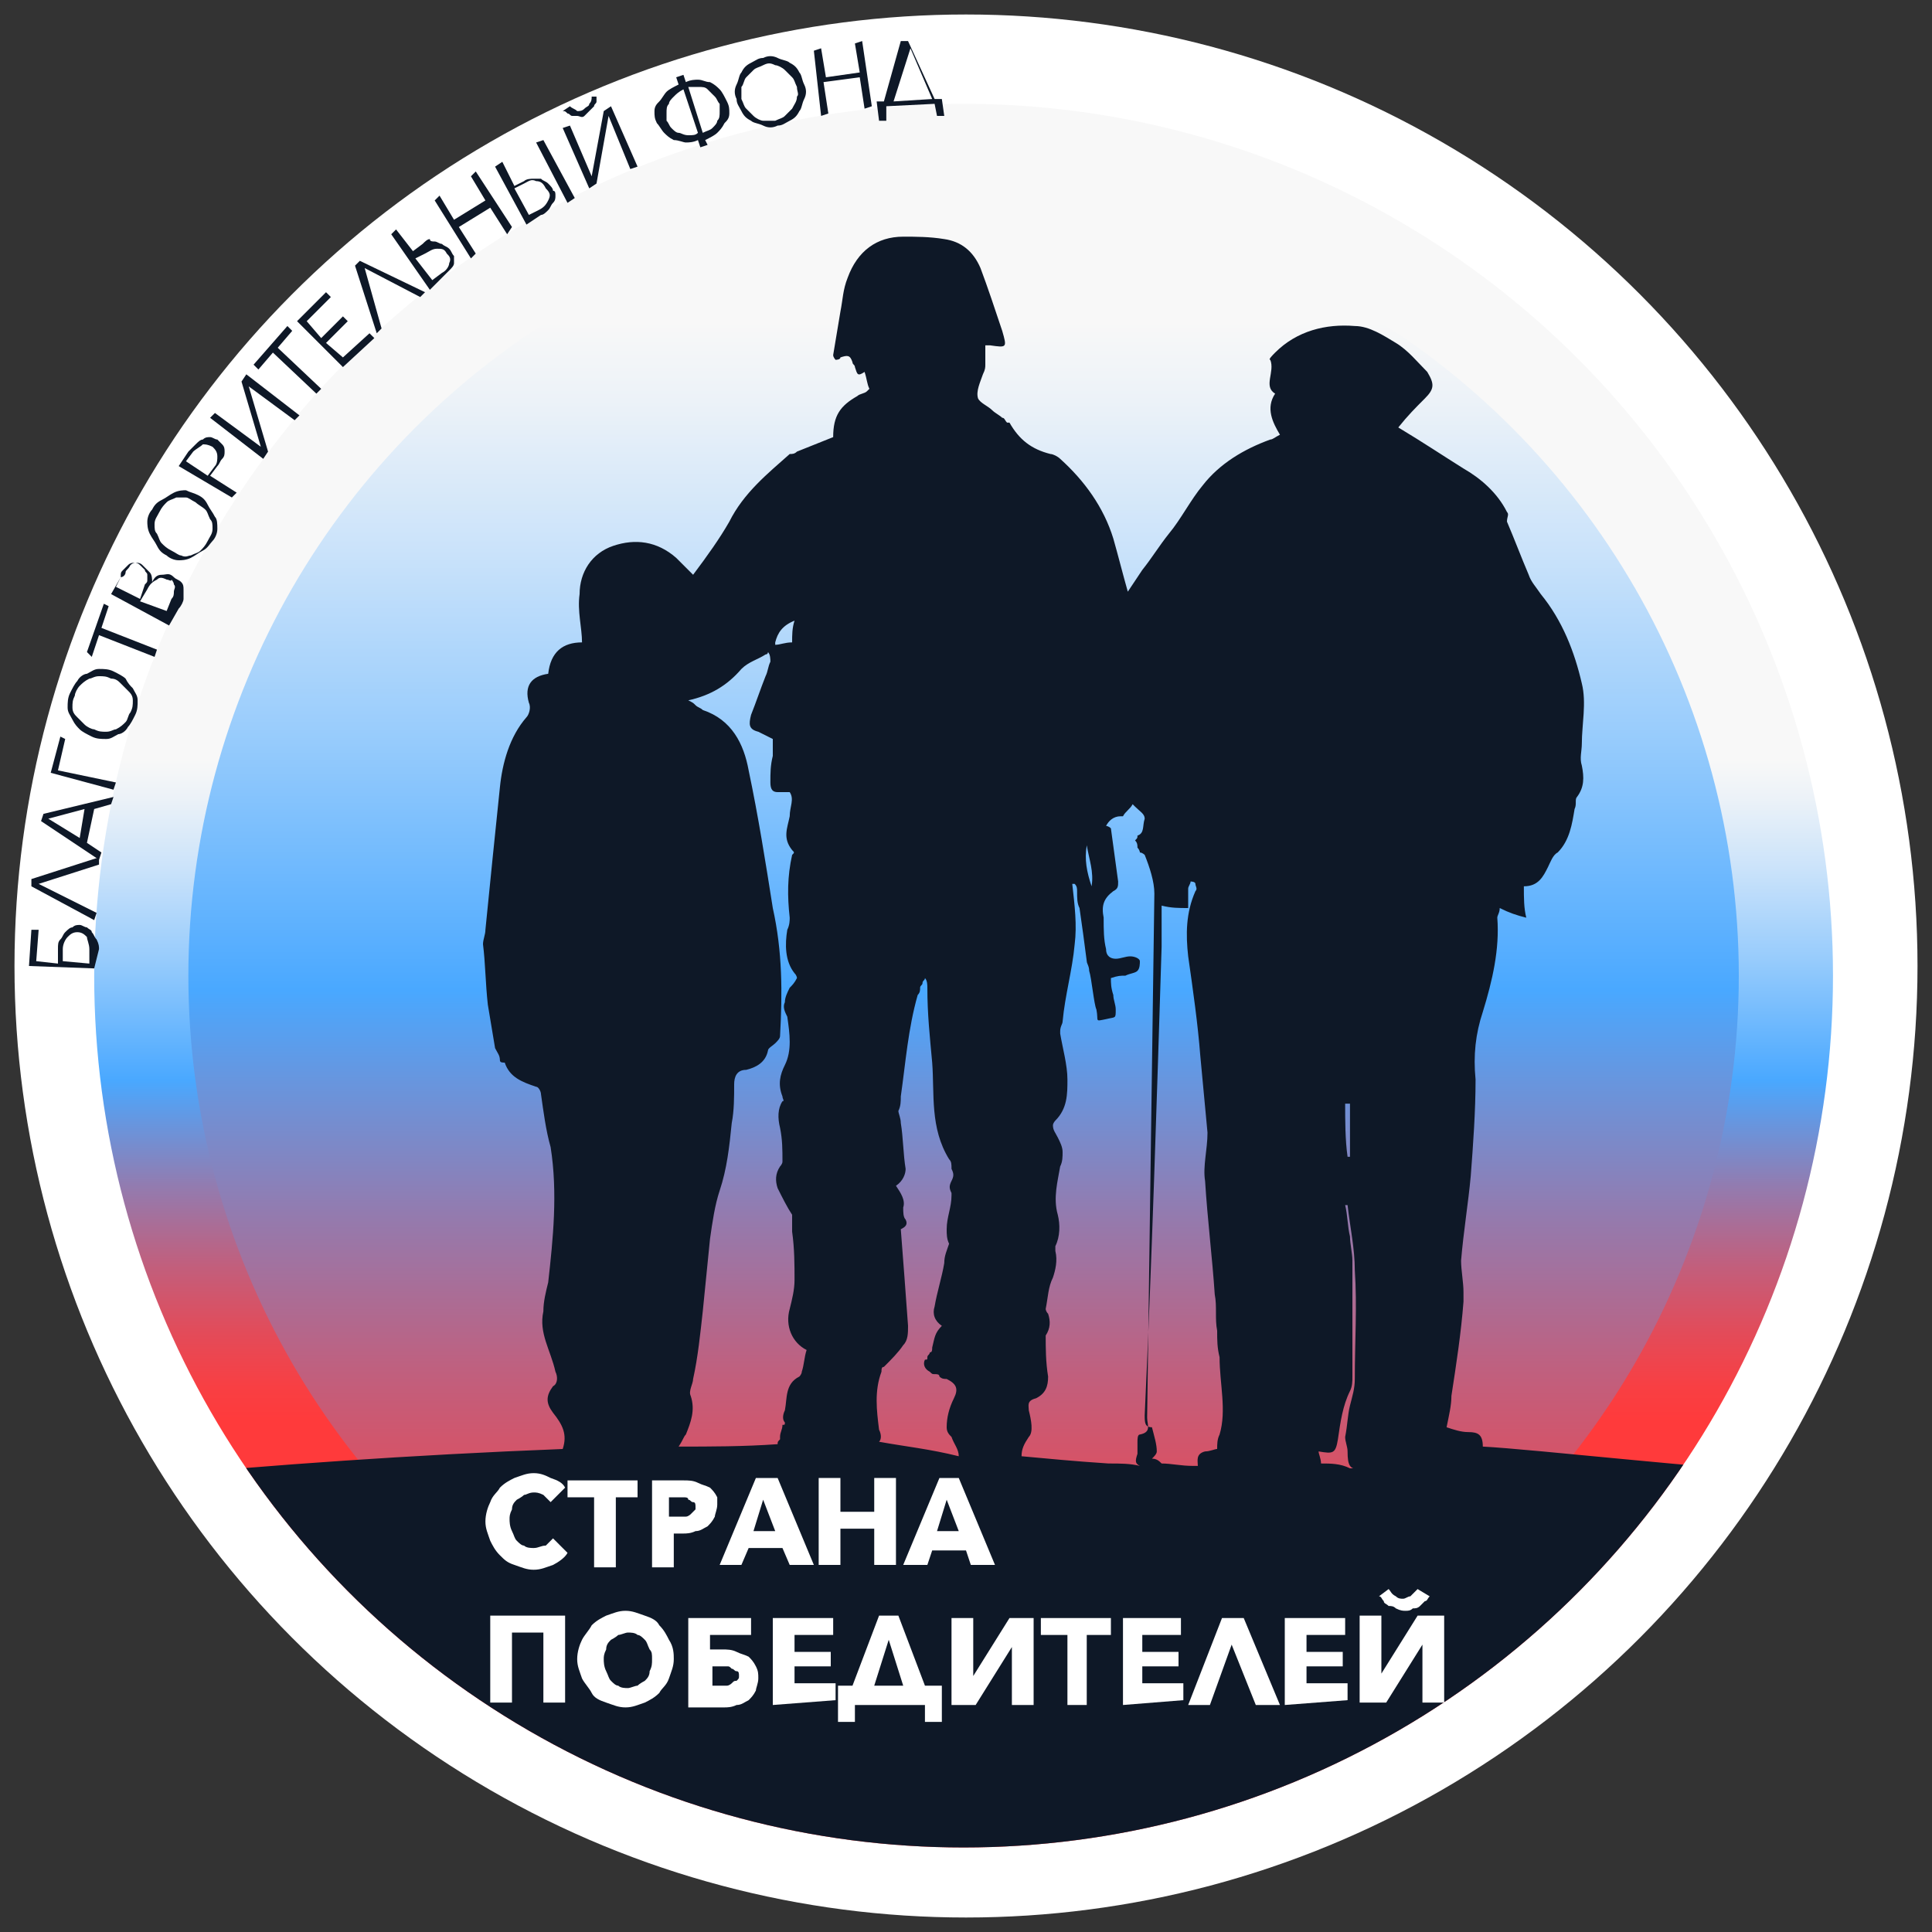 <?xml version="1.0" encoding="UTF-8"?> <!-- Generator: Adobe Illustrator 23.1.1, SVG Export Plug-In . SVG Version: 6.00 Build 0) --> <svg xmlns="http://www.w3.org/2000/svg" xmlns:xlink="http://www.w3.org/1999/xlink" id="Слой_1" x="0px" y="0px" viewBox="0 0 80 80" style="enable-background:new 0 0 80 80;" xml:space="preserve"><rect x="0" y="0" width="80" height="80" fill="#333333" stroke="none"/> <style type="text/css"> .st0{fill:#FFFFFF;} .st1{fill:url(#SVGID_1_);} .st2{fill:#0E1827;} .st3{fill:url(#SVGID_2_);} .st4{clip-path:url(#SVGID_4_);fill:#0E1827;} </style> <g> <g> <circle class="st0" cx="40" cy="40" r="39.4"></circle> <linearGradient id="SVGID_1_" gradientUnits="userSpaceOnUse" x1="39.947" y1="51.197" x2="39.947" y2="19.564" gradientTransform="matrix(1 0 0 -1 0 80)"> <stop offset="8.411872e-02" style="stop-color:#F8F8F8"></stop> <stop offset="0.134" style="stop-color:#ECF2F8"></stop> <stop offset="0.226" style="stop-color:#CBE3FA"></stop> <stop offset="0.348" style="stop-color:#96CBFC"></stop> <stop offset="0.495" style="stop-color:#4EAAFF"></stop> <stop offset="0.504" style="stop-color:#49A8FF"></stop> <stop offset="0.531" style="stop-color:#589FEF"></stop> <stop offset="0.643" style="stop-color:#937BAF"></stop> <stop offset="0.745" style="stop-color:#C15F7D"></stop> <stop offset="0.834" style="stop-color:#E34B59"></stop> <stop offset="0.905" style="stop-color:#F83F43"></stop> <stop offset="0.952" style="stop-color:#FF3A3B"></stop> </linearGradient> <ellipse class="st1" cx="39.9" cy="40.4" rx="36" ry="36.1"></ellipse> <g> <path class="st2" d="M3.9,40.1L1.2,40l0.1-1.5h0.3l-0.1,1.3l0.9,0.1v-0.6c0-0.2,0-0.3,0.1-0.4c0.1-0.1,0.1-0.2,0.2-0.3 c0.1-0.1,0.2-0.2,0.3-0.2c0.1-0.1,0.2-0.1,0.3-0.1s0.2,0.1,0.3,0.1c0.1,0.1,0.2,0.1,0.2,0.2c0.1,0.1,0.1,0.2,0.2,0.3 c0.1,0.2,0.1,0.3,0.1,0.4L3.9,40.1z M3.7,39.3c0-0.2-0.1-0.4-0.1-0.5c-0.1-0.1-0.2-0.2-0.4-0.2c-0.2,0-0.3,0.1-0.4,0.2 c-0.1,0.1-0.2,0.3-0.2,0.5v0.5l1.1,0.1L3.7,39.3z"></path> <path class="st2" d="M4,37.8l-0.1,0.3l-2.6-1.4v-0.3l2.8-0.9v0.3l-2.5,0.8L4,37.8z"></path> <path class="st2" d="M4.2,35.3l-0.1,0.3L1.7,34l0.1-0.3L4.7,33l-0.1,0.3l-0.7,0.2l-0.3,1.4L4.2,35.3z M3.3,34.7l0.2-1.2L2,33.9 L3.3,34.7z"></path> <path class="st2" d="M4.8,32.4l-0.1,0.3L2.1,32l0.4-1.5l0.2,0.1l-0.3,1.3L4.8,32.4z"></path> <path class="st2" d="M4.7,27.8c0.2,0.1,0.4,0.2,0.5,0.3c0.1,0.2,0.2,0.3,0.3,0.4c0.1,0.2,0.2,0.3,0.2,0.5c0,0.2,0,0.4-0.1,0.6 c-0.1,0.2-0.2,0.4-0.3,0.5c-0.1,0.2-0.3,0.3-0.4,0.3c-0.2,0.1-0.3,0.2-0.5,0.2c-0.2,0-0.4,0-0.6-0.1s-0.4-0.2-0.5-0.3 C3.2,30.1,3.1,30,3,29.8c-0.1-0.2-0.2-0.3-0.2-0.5s0-0.4,0.1-0.6c0.1-0.2,0.2-0.4,0.3-0.5c0.1-0.2,0.3-0.3,0.4-0.3 c0.2-0.1,0.3-0.2,0.5-0.2C4.3,27.7,4.5,27.7,4.7,27.8z M4.6,28.1C4.4,28,4.3,28,4.1,28c-0.2,0-0.3,0.1-0.4,0.1 c-0.2,0.1-0.3,0.2-0.4,0.3s-0.2,0.3-0.2,0.4c-0.1,0.2-0.1,0.3-0.1,0.5c0,0.2,0.1,0.3,0.2,0.4c0.1,0.1,0.2,0.2,0.3,0.3 c0.1,0.1,0.3,0.2,0.4,0.2c0.2,0.1,0.3,0.1,0.5,0.1c0.2,0,0.3-0.1,0.4-0.1C5,30.1,5.1,30,5.2,29.9c0.1-0.1,0.1-0.3,0.2-0.4 c0.1-0.2,0.1-0.3,0.1-0.5s-0.1-0.3-0.2-0.4c-0.1-0.1-0.2-0.2-0.3-0.3C4.9,28.2,4.8,28.1,4.6,28.1z"></path> <path class="st2" d="M6.5,26.9l-0.1,0.3l-2.3-0.9l-0.3,0.9L3.6,27L4.3,25l0.2,0.1L4.2,26L6.5,26.9z"></path> <path class="st2" d="M4.6,24.6l0.4-0.7C5,23.7,5,23.7,5.1,23.6c0.1-0.1,0.2-0.2,0.2-0.2c0.1-0.1,0.2-0.1,0.3-0.1 c0.1,0,0.2,0,0.3,0.1s0.2,0.2,0.3,0.3s0.1,0.3,0.1,0.4l0,0c0.1-0.2,0.2-0.3,0.4-0.3s0.3-0.1,0.5,0.1c0.1,0.1,0.2,0.1,0.3,0.2 c0.1,0.1,0.1,0.2,0.1,0.3s0,0.2,0,0.4c0,0.1-0.1,0.3-0.2,0.4l-0.4,0.7L4.6,24.6z M5.8,24.8L6,24.2c0.1-0.1,0.1-0.1,0.1-0.2 c0-0.1,0-0.2,0-0.2c0-0.1-0.1-0.1-0.1-0.2c-0.1-0.1-0.1-0.1-0.2-0.2s-0.2-0.1-0.2-0.1c-0.1,0-0.2,0.1-0.2,0.1 c-0.1,0.2-0.2,0.2-0.2,0.3s-0.1,0.2-0.2,0.2l-0.2,0.4L5.8,24.8z M6.9,25.3l0.2-0.5c0.1-0.1,0.1-0.2,0.1-0.3c0-0.1,0.1-0.2,0-0.3 c0-0.1-0.1-0.2-0.1-0.2C7.1,24.1,7,24,6.9,24c-0.2-0.1-0.3-0.1-0.4,0c-0.2,0.1-0.3,0.2-0.4,0.4l-0.3,0.5L6.9,25.3z"></path> <path class="st2" d="M8.2,20.5c0.2,0.1,0.3,0.2,0.4,0.4s0.2,0.3,0.3,0.5C9,21.5,9,21.7,9,21.9c0,0.2-0.1,0.4-0.2,0.5 s-0.2,0.3-0.4,0.4S8.1,23,7.9,23.1c-0.2,0.1-0.4,0.1-0.5,0.1c-0.2,0-0.4-0.1-0.5-0.2c-0.2-0.1-0.3-0.2-0.4-0.4 c-0.1-0.2-0.2-0.3-0.3-0.5c-0.1-0.2-0.1-0.4-0.1-0.5c0-0.2,0.1-0.4,0.2-0.5c0.1-0.2,0.2-0.3,0.4-0.4c0.2-0.1,0.3-0.2,0.5-0.3 c0.2-0.1,0.4-0.1,0.5-0.1C7.9,20.4,8,20.4,8.2,20.5z M8.1,20.8c-0.2-0.1-0.3-0.2-0.4-0.2s-0.3,0-0.4,0c-0.2,0.1-0.3,0.1-0.4,0.2 c-0.1,0.1-0.2,0.2-0.3,0.4c-0.1,0.2-0.2,0.3-0.2,0.5c0,0.2,0,0.3,0.1,0.4c0.1,0.2,0.1,0.3,0.2,0.4c0.1,0.1,0.2,0.2,0.4,0.3 c0.2,0.1,0.3,0.2,0.4,0.2c0.2,0.1,0.3,0,0.4,0c0.2-0.1,0.3-0.1,0.4-0.2c0.1-0.1,0.2-0.2,0.3-0.4c0.1-0.2,0.2-0.3,0.2-0.5 c0-0.2,0-0.3-0.1-0.4c-0.1-0.2-0.1-0.3-0.2-0.4S8.2,20.9,8.1,20.8z"></path> <path class="st2" d="M7.4,19.3l0.4-0.6c0.1-0.1,0.2-0.2,0.3-0.3c0.1-0.1,0.2-0.2,0.3-0.2c0.1-0.1,0.2-0.1,0.3-0.1 c0.1,0,0.2,0.1,0.3,0.1c0.1,0.1,0.2,0.2,0.2,0.2c0.1,0.1,0.1,0.2,0.1,0.3c0,0.1,0,0.2-0.1,0.3c-0.1,0.1-0.1,0.2-0.2,0.3l-0.3,0.4 l1.1,0.7l-0.2,0.2L7.4,19.3z M8.6,19.7l0.3-0.4C9,19.2,9,19,9,18.9c0-0.2-0.1-0.3-0.2-0.4c-0.2-0.1-0.3-0.1-0.4-0.1 c-0.1,0.1-0.3,0.2-0.4,0.3l-0.3,0.4L8.6,19.7z"></path> <path class="st2" d="M10.8,18.5L10,15.8l0.2-0.3l2.2,1.7l-0.2,0.2L10.3,16l0,0l0.8,2.7L10.9,19l-2.2-1.7l0.2-0.2L10.8,18.5 L10.8,18.5z"></path> <path class="st2" d="M13.3,16.1l-0.2,0.2l-1.8-1.7l-0.6,0.7l-0.2-0.2l1.4-1.6l0.2,0.2l-0.6,0.7L13.3,16.1z"></path> <path class="st2" d="M14.2,14.8l1.1-1l0.2,0.2l-1.3,1.2l-1.9-1.9l1.2-1.2l0.2,0.2l-1,1l0.6,0.7l0.9-0.9l0.2,0.2l-0.9,0.9 L14.2,14.8z"></path> <path class="st2" d="M15.8,13.6l-0.2,0.2L14.7,11l0.2-0.2l2.7,1.3l-0.2,0.2l-2.3-1.2L15.8,13.6z"></path> <path class="st2" d="M16.2,9.7l0.2-0.2l0.7,0.9l0.4-0.3c0.1-0.1,0.2-0.2,0.3-0.2C17.8,10,17.9,10,18,10c0.1,0,0.2,0.1,0.3,0.1 c0.1,0.1,0.2,0.1,0.3,0.2c0.1,0.1,0.1,0.2,0.2,0.3c0,0.1,0,0.2,0,0.3c0,0.1-0.1,0.2-0.2,0.3c-0.1,0.1-0.2,0.2-0.3,0.3L17.8,12 L16.2,9.7z M17.2,10.7l0.7,0.9l0.4-0.3c0.2-0.1,0.3-0.3,0.3-0.4c0.1-0.2,0-0.3-0.1-0.4c-0.1-0.2-0.2-0.2-0.4-0.2 s-0.3,0.1-0.5,0.2L17.2,10.7z"></path> <path class="st2" d="M18,8.3l0.2-0.2l0.6,1l1.3-0.8l-0.6-1l0.2-0.2l1.5,2.3L21,9.7l-0.7-1.1L19,9.4l0.7,1.1l-0.2,0.2L18,8.3z"></path> <path class="st2" d="M20.8,6.7l0.5,1l0.4-0.2c0.1-0.1,0.3-0.1,0.4-0.1c0.1,0,0.2,0,0.3,0c0.1,0.1,0.2,0.1,0.3,0.2 c0.1,0.1,0.2,0.2,0.2,0.3C23,7.9,23,8,23,8.1c0,0.1,0,0.2-0.1,0.3c-0.1,0.1-0.1,0.2-0.2,0.3c-0.1,0.1-0.2,0.2-0.3,0.2l-0.6,0.4 l-1.3-2.4L20.8,6.7z M21.9,8.9l0.4-0.2c0.2-0.1,0.3-0.2,0.4-0.4c0.1-0.2,0.1-0.3-0.1-0.5c-0.1-0.2-0.2-0.3-0.4-0.3 c-0.2-0.1-0.3,0-0.5,0.1l-0.4,0.2L21.9,8.9z M22.5,5.8l1.3,2.4l-0.3,0.2l-1.3-2.5L22.5,5.8z"></path> <path class="st2" d="M25,4.6l0.3-0.2l1.1,2.5L26.1,7l-0.9-2.2l0,0l-0.5,2.8l-0.3,0.2l-1.1-2.5l0.3-0.1l0.9,2.1l0,0L25,4.6z M23.6,4.4c0.1,0.1,0.2,0.1,0.3,0.2c0.1,0,0.2,0,0.3-0.1c0.1-0.1,0.2-0.1,0.2-0.2c0.1-0.1,0.1-0.2,0.1-0.3h0.2c0,0.1,0,0.1,0,0.2 c0,0.1-0.1,0.1-0.1,0.2c-0.1,0.1-0.1,0.1-0.2,0.2c-0.1,0.1-0.1,0.1-0.2,0.2S24,4.8,23.9,4.8c-0.1,0-0.2,0-0.2,0 c-0.1,0-0.1-0.1-0.2-0.1c-0.1-0.1-0.1-0.1-0.2-0.1L23.6,4.4z"></path> <path class="st2" d="M28.4,3.4c0.2-0.1,0.4-0.1,0.5-0.1c0.2,0,0.3,0.1,0.5,0.1c0.2,0.1,0.3,0.2,0.4,0.3S30,4,30.1,4.2 c0.1,0.2,0.1,0.3,0.1,0.5S30.1,5,30,5.1c-0.1,0.2-0.2,0.3-0.3,0.4c-0.1,0.1-0.3,0.2-0.5,0.3L29.3,6L29,6.1l-0.1-0.3 c-0.2,0.1-0.4,0.1-0.5,0.1s-0.3-0.1-0.5-0.1c-0.2-0.1-0.3-0.2-0.4-0.3c-0.1-0.1-0.2-0.3-0.3-0.4c-0.1-0.2-0.1-0.3-0.1-0.5 c0-0.2,0.1-0.3,0.2-0.4c0.1-0.1,0.2-0.3,0.3-0.4s0.3-0.2,0.5-0.3l-0.1-0.3l0.3-0.1L28.4,3.4z M27.6,5c0.1,0.1,0.1,0.2,0.2,0.3 c0.1,0.1,0.2,0.2,0.3,0.2s0.2,0.1,0.4,0.1s0.3,0,0.4-0.1l-0.6-1.8C28.1,3.8,28,3.9,27.9,4c-0.1,0.1-0.2,0.2-0.2,0.3 c-0.1,0.1-0.1,0.2-0.1,0.4C27.6,4.8,27.6,4.9,27.6,5z M29.8,4.3c-0.1-0.1-0.1-0.2-0.2-0.3c-0.1-0.1-0.2-0.2-0.3-0.3 c-0.1-0.1-0.2-0.1-0.4-0.1c-0.2,0-0.3,0-0.4,0l0.6,1.9c0.2-0.1,0.3-0.1,0.4-0.2c0.1-0.1,0.2-0.2,0.2-0.3c0.1-0.1,0.1-0.2,0.1-0.4 C29.8,4.6,29.8,4.4,29.8,4.3z"></path> <path class="st2" d="M33.3,3.5c0.1,0.2,0.1,0.4,0,0.6c-0.1,0.2-0.1,0.4-0.2,0.5C33,4.8,32.9,4.9,32.7,5c-0.2,0.1-0.3,0.2-0.5,0.2 c-0.2,0.1-0.4,0.1-0.6,0c-0.2-0.1-0.4-0.1-0.5-0.2c-0.2-0.1-0.3-0.2-0.4-0.4s-0.2-0.3-0.2-0.5c-0.1-0.2-0.1-0.4,0-0.6 c0.1-0.2,0.1-0.4,0.2-0.5c0.1-0.2,0.2-0.3,0.4-0.4c0.2-0.1,0.3-0.2,0.5-0.2c0.2-0.1,0.4-0.1,0.6,0c0.2,0.1,0.4,0.1,0.5,0.2 C32.9,2.7,33,2.8,33.1,3C33.2,3.1,33.2,3.3,33.3,3.5z M33,3.6c-0.1-0.2-0.1-0.3-0.2-0.4c-0.1-0.1-0.2-0.2-0.3-0.3 c-0.1-0.1-0.3-0.2-0.4-0.2c-0.2-0.1-0.3-0.1-0.5,0c-0.2,0.1-0.3,0.1-0.4,0.2C31.1,3,31,3.1,30.9,3.2c-0.1,0.1-0.1,0.3-0.2,0.4 c0,0.2,0,0.3,0,0.5c0.1,0.2,0.1,0.3,0.2,0.4c0.1,0.1,0.2,0.2,0.3,0.3C31.3,4.9,31.5,5,31.6,5C31.8,5,32,5,32.1,5 c0.2-0.1,0.3-0.1,0.4-0.2c0.1-0.1,0.2-0.2,0.3-0.3C32.9,4.3,33,4.2,33,4C33.1,3.9,33,3.8,33,3.6z"></path> <path class="st2" d="M33.7,2.1L34,2l0.2,1.2L35.6,3l-0.2-1.2l0.3-0.1l0.4,2.7l-0.3,0.1l-0.2-1.3l-1.5,0.2l0.2,1.3l-0.3,0.1 L33.7,2.1z"></path> <path class="st2" d="M36.7,4.4L36.7,5h-0.3l-0.1-0.8h0.3l0.7-2.5h0.3l1.1,2.4h0.3l0.1,0.7h-0.3l-0.1-0.5L36.7,4.4z M37,4.2 l1.6-0.1L37.7,2L37,4.2z"></path> </g> <linearGradient id="SVGID_2_" gradientUnits="userSpaceOnUse" x1="39.947" y1="72.247" x2="39.947" y2="6.198" gradientTransform="matrix(1 0 0 -1 0 80)"> <stop offset="8.411872e-02" style="stop-color:#F8F8F8"></stop> <stop offset="0.134" style="stop-color:#ECF2F8"></stop> <stop offset="0.226" style="stop-color:#CBE3FA"></stop> <stop offset="0.348" style="stop-color:#96CBFC"></stop> <stop offset="0.495" style="stop-color:#4EAAFF"></stop> <stop offset="0.504" style="stop-color:#49A8FF"></stop> <stop offset="0.531" style="stop-color:#589FEF"></stop> <stop offset="0.643" style="stop-color:#937BAF"></stop> <stop offset="0.745" style="stop-color:#C15F7D"></stop> <stop offset="0.834" style="stop-color:#E34B59"></stop> <stop offset="0.905" style="stop-color:#F83F43"></stop> <stop offset="0.952" style="stop-color:#FF3A3B"></stop> </linearGradient> <ellipse class="st3" cx="39.9" cy="40.4" rx="32.1" ry="32.1"></ellipse> <g> <g> <defs> <ellipse id="SVGID_3_" cx="39.9" cy="40.4" rx="36" ry="36.1"></ellipse> </defs> <clipPath id="SVGID_4_"> <use xlink:href="#SVGID_3_" style="overflow:visible;"></use> </clipPath> <path class="st4" d="M73.3,60.9c-1.8,0-9.9-0.9-11.9-1c0-0.5-0.2-0.6-0.6-0.6c-0.3,0-0.6-0.1-0.9-0.2c0.1-0.5,0.2-0.9,0.2-1.3 c0.2-1.3,0.4-2.6,0.5-3.9c0-0.1,0-0.3,0-0.4c0-0.4-0.1-0.9-0.1-1.3c0.1-1.2,0.3-2.4,0.4-3.5c0.1-1.3,0.2-2.7,0.2-4 c-0.1-1,0-1.9,0.3-2.8c0.4-1.3,0.7-2.6,0.6-3.9c0-0.1,0.1-0.2,0.1-0.4c0.4,0.2,0.7,0.3,1.1,0.4c-0.1-0.4-0.1-0.8-0.1-1.3 c0.6,0,0.8-0.4,1-0.8c0.1-0.2,0.2-0.5,0.4-0.6c0.5-0.5,0.6-1.2,0.7-1.8c0.1-0.2,0-0.4,0.1-0.5c0.3-0.4,0.3-0.8,0.2-1.3 c-0.1-0.3,0-0.6,0-0.9c0-0.8,0.2-1.7,0-2.5c-0.3-1.3-0.8-2.6-1.7-3.7c-0.2-0.3-0.4-0.5-0.5-0.8c-0.3-0.7-0.6-1.5-0.9-2.2 c0-0.2,0.1-0.3,0-0.4c-0.4-0.8-1.1-1.4-1.8-1.8c-0.8-0.5-1.7-1.1-2.7-1.7c0.4-0.5,0.7-0.8,1.1-1.2c0.4-0.4,0.4-0.6,0.1-1.1 c-0.4-0.4-0.8-0.9-1.3-1.2c-0.5-0.3-1.1-0.7-1.7-0.7c-1.2-0.1-2.4,0.2-3.3,1.1c-0.1,0.1-0.3,0.3-0.2,0.3 c0.2,0.5-0.3,1.1,0.2,1.4c-0.4,0.6-0.1,1.2,0.2,1.7c-0.2,0.1-0.3,0.2-0.4,0.2c-1.1,0.4-2.1,1-2.8,1.9c-0.5,0.6-0.9,1.4-1.4,2 c-0.4,0.5-0.7,1-1.1,1.5c-0.2,0.3-0.4,0.6-0.6,0.9c-0.2-0.7-0.4-1.5-0.6-2.2c-0.4-1.3-1.2-2.4-2.2-3.3c-0.1-0.1-0.3-0.2-0.4-0.2 c-0.8-0.2-1.3-0.6-1.7-1.3c-0.1,0-0.1,0-0.1,0c-0.1-0.1-0.1-0.2-0.2-0.2c-0.1-0.1-0.3-0.2-0.4-0.3c-0.2-0.2-0.5-0.3-0.6-0.5 c-0.1-0.3,0.1-0.7,0.2-1c0.1-0.2,0.1-0.3,0.1-0.4c0-0.3,0-0.5,0-0.8c0.1,0,0.1,0,0.2,0c0.7,0.1,0.7,0.1,0.5-0.6 c-0.3-0.9-0.6-1.8-0.9-2.6c-0.3-0.7-0.8-1.1-1.5-1.2c-0.6-0.1-1.2-0.1-1.7-0.1c-1.1,0-1.9,0.6-2.3,1.7c-0.2,0.5-0.2,0.9-0.3,1.4 c-0.1,0.6-0.2,1.2-0.3,1.8c0,0.1,0.1,0.2,0.1,0.2s0.2,0,0.2-0.1c0.3-0.1,0.4-0.1,0.5,0.2c0,0.1,0.1,0.1,0.1,0.2 c0.1,0.3,0.1,0.4,0.4,0.2c0.1,0.3,0.1,0.5,0.2,0.7c-0.1,0.1-0.1,0.1-0.1,0.1c-0.1,0.1-0.3,0.1-0.4,0.2c-0.7,0.4-1,0.8-1,1.7 c-0.5,0.2-1,0.4-1.5,0.6c-0.1,0.1-0.2,0.1-0.3,0.1c-0.9,0.8-1.9,1.6-2.5,2.8c-0.4,0.7-0.9,1.4-1.5,2.2c-0.3-0.3-0.5-0.5-0.7-0.7 c-0.8-0.7-1.7-0.8-2.6-0.5c-0.9,0.3-1.4,1.1-1.4,2c-0.1,0.7,0.1,1.4,0.1,2c-0.8,0-1.3,0.4-1.4,1.3c-0.7,0.1-1,0.5-0.8,1.2 c0.1,0.2,0,0.5-0.1,0.6c-0.7,0.8-1,1.9-1.1,2.9c-0.2,1.9-0.4,3.9-0.6,5.9c0,0.2-0.1,0.4-0.1,0.6c0.1,0.8,0.1,1.6,0.2,2.5 c0.1,0.6,0.2,1.2,0.3,1.8c0.1,0.2,0.2,0.3,0.2,0.5c0,0.1,0.1,0.1,0.2,0.1c0.2,0.6,0.7,0.8,1.3,1c0.1,0,0.2,0.2,0.2,0.3 c0.1,0.7,0.2,1.5,0.4,2.2c0.3,1.9,0.1,3.8-0.1,5.6c-0.1,0.4-0.2,0.8-0.2,1.2c-0.2,0.9,0.3,1.6,0.5,2.5c0.1,0.2,0.1,0.5-0.1,0.6 c-0.3,0.4-0.3,0.7,0,1.1c0.4,0.5,0.6,0.9,0.4,1.5c-12.8,0.5-23.3,1.7-25.1,2.2c-5.6,1.3,0,37,0,37h92.3v-37 C90.5,62.1,87.4,61.1,73.3,60.9z M45,35c0.1,0.6,0.3,1.1,0.2,1.7C45,36.1,44.9,35.6,45,35z M32.9,25.7c-0.1,0.3-0.1,0.6-0.1,0.9 c-0.3,0-0.5,0.1-0.7,0.1v-0.1C32.2,26.2,32.4,25.9,32.9,25.7z M28.4,59.4c0.2-0.5,0.4-1,0.2-1.6c-0.1-0.2,0.1-0.5,0.1-0.7 c0.2-0.9,0.3-1.9,0.4-2.8c0.1-1,0.2-2,0.3-3c0.1-0.7,0.2-1.4,0.4-2c0.3-0.9,0.4-1.8,0.5-2.8c0.1-0.5,0.1-1.1,0.1-1.6 c0-0.3,0.1-0.6,0.5-0.6c0.4-0.1,0.8-0.3,0.9-0.8c0-0.1,0.2-0.2,0.3-0.3c0.1-0.1,0.2-0.2,0.2-0.3c0.1-1.8,0.1-3.5-0.3-5.3 c-0.3-1.9-0.6-3.8-1-5.7c-0.2-1.1-0.7-2.1-1.9-2.5c-0.1-0.1-0.2-0.1-0.3-0.2s-0.1-0.1-0.3-0.2c0.9-0.2,1.6-0.6,2.2-1.3 c0.3-0.3,0.7-0.4,1-0.6c0,0,0.1,0,0.1-0.1c0.1,0.1,0.1,0.3,0.1,0.4c-0.1,0.2-0.1,0.4-0.2,0.6c-0.2,0.5-0.4,1.1-0.6,1.6 c-0.1,0.4-0.1,0.6,0.3,0.7c0.2,0.1,0.4,0.2,0.6,0.3C32,30.9,32,31,32,31.3c-0.1,0.4-0.1,0.7-0.1,1.1c0,0.3,0.1,0.4,0.3,0.4 c0.1,0,0.2,0,0.4,0h0.1c0.2,0.3,0,0.6,0,1c-0.1,0.5-0.3,0.9,0.1,1.4c0.1,0.1,0.1,0.1,0,0.2c-0.2,0.9-0.2,1.7-0.1,2.6 c0,0.1,0,0.3-0.1,0.5c-0.1,0.6-0.1,1.3,0.3,1.8c0.1,0.1,0.1,0.2,0.1,0.2c-0.1,0.2-0.2,0.3-0.3,0.4c-0.1,0.2-0.2,0.4-0.2,0.6 c-0.1,0.2,0,0.4,0.1,0.6c0.1,0.7,0.2,1.4-0.1,2c-0.2,0.4-0.3,0.8-0.1,1.3c0,0.1,0.1,0.2,0,0.2c-0.2,0.3-0.2,0.7-0.1,1.1 c0.1,0.5,0.1,0.9,0.1,1.4c0,0.1-0.1,0.2-0.1,0.2c-0.2,0.3-0.2,0.6-0.1,0.9c0.2,0.4,0.4,0.8,0.6,1.1c0,0.2,0,0.5,0,0.7 c0.1,0.7,0.1,1.4,0.1,2c0,0.4-0.1,0.8-0.2,1.2c-0.2,0.7,0.1,1.4,0.7,1.7c-0.1,0.3-0.1,0.6-0.2,0.9c0,0.1-0.1,0.2-0.1,0.2 c-0.6,0.3-0.5,0.9-0.6,1.4c-0.1,0.2-0.1,0.4,0,0.5c0,0.1,0,0.1-0.1,0.1c0,0.2-0.1,0.3-0.1,0.5v0.1l0,0c-0.1,0.1-0.1,0.1-0.1,0.2 c-1.4,0.1-2.8,0.1-4.1,0.1C28.3,59.6,28.3,59.5,28.4,59.4z M36.4,59.7c0.1-0.1,0.1-0.3,0-0.5c-0.1-0.8-0.2-1.6,0.1-2.4 c0-0.1,0-0.2,0.1-0.2c0.3-0.3,0.6-0.6,0.8-0.9c0.2-0.2,0.2-0.5,0.2-0.8c-0.1-1.4-0.2-2.7-0.3-4c0.2-0.1,0.3-0.2,0.2-0.4 c-0.1-0.1-0.1-0.3-0.1-0.5c0.1-0.3-0.1-0.6-0.3-0.9l0,0c0.3-0.2,0.4-0.5,0.4-0.7c-0.1-0.6-0.1-1.3-0.2-1.9 c0-0.2-0.1-0.4-0.1-0.5c0.1-0.2,0.1-0.4,0.1-0.6c0.2-1.4,0.3-2.8,0.7-4.2c0.1-0.1,0.1-0.2,0.1-0.3s0.1-0.1,0.1-0.2 c0-0.1,0.1-0.1,0.1-0.2c0.1,0.1,0.1,0.3,0.1,0.4c0,1.1,0.1,2,0.2,3.1c0.1,1.3-0.1,2.7,0.7,4c0.1,0.1,0.1,0.2,0.1,0.4 c0.1,0.2,0.1,0.3,0,0.5s-0.1,0.3,0,0.5v0.1c0,0.5-0.2,0.9-0.2,1.4c0,0.2,0,0.4,0.1,0.6c-0.1,0.3-0.2,0.5-0.2,0.8 c-0.1,0.6-0.3,1.2-0.4,1.8c-0.1,0.3,0,0.6,0.3,0.8c-0.3,0.3-0.3,0.5-0.4,0.9c0,0.1,0,0.2-0.1,0.2c0,0.1-0.1,0.1-0.1,0.2 c0,0.1,0,0.1-0.1,0.1l0,0c-0.1,0.2,0,0.4,0.2,0.5c0.1,0.1,0.1,0.1,0.2,0.1c0.1,0,0.2,0,0.2,0.1c0.1,0.1,0.2,0.1,0.3,0.1 c0.4,0.2,0.5,0.4,0.3,0.8c-0.2,0.4-0.3,0.8-0.3,1.2c0,0.2,0.1,0.3,0.2,0.4c0.1,0.3,0.3,0.5,0.3,0.8C38.5,60,37.5,59.9,36.4,59.7 z M42.3,60.3c0-0.3,0.1-0.5,0.3-0.8c0.2-0.2,0.1-0.7,0-1.1c0-0.2-0.1-0.4,0.3-0.5c0.4-0.2,0.5-0.5,0.5-0.9 c-0.1-0.6-0.1-1.2-0.1-1.7c0.2-0.3,0.2-0.6,0.1-0.9c-0.1-0.1-0.1-0.2-0.1-0.2c0.1-0.5,0.1-0.9,0.3-1.3c0.1-0.3,0.2-0.7,0.1-1.1 c0-0.1,0-0.1,0-0.2c0.2-0.4,0.2-0.9,0.1-1.3c-0.2-0.7,0-1.4,0.1-2c0.1-0.2,0.1-0.4,0.1-0.6c0-0.2-0.1-0.4-0.2-0.6 c-0.1-0.2-0.2-0.3-0.2-0.5c0-0.1,0.1-0.2,0.1-0.2c0.5-0.5,0.5-1.1,0.5-1.7c0-0.6-0.2-1.3-0.3-1.9c0-0.1,0-0.1,0-0.1 c0-0.2,0.1-0.3,0.1-0.4c0.1-1.1,0.4-2.1,0.5-3.2c0.1-0.8,0-1.6-0.1-2.5h0.1c0.1,0.1,0.1,0.2,0.1,0.3c0,0.3,0,0.5,0.1,0.7 c0.1,0.7,0.2,1.4,0.3,2.2c0,0.1,0.1,0.2,0.1,0.4c0.1,0.3,0.2,1.4,0.3,1.6c0.1,0.5-0.1,0.5,0.4,0.4c0.4-0.1,0.4,0,0.4-0.4 c0-0.2-0.1-0.4-0.1-0.6c-0.1-0.3-0.1-0.5-0.1-0.7c0.3-0.1,0.4-0.1,0.6-0.1c0.2-0.1,0.4-0.1,0.5-0.2c0.1-0.1,0.1-0.3,0.1-0.4 s-0.2-0.2-0.4-0.2c-0.2,0-0.4,0.1-0.6,0.1c-0.2,0-0.4-0.1-0.4-0.4c-0.1-0.4-0.1-0.8-0.1-1.3c-0.1-0.5,0-0.8,0.4-1.1 c0.2-0.1,0.2-0.2,0.2-0.4c-0.1-0.7-0.2-1.5-0.3-2.2c-0.1-0.1-0.2-0.1-0.2-0.1c0.1-0.2,0.3-0.4,0.6-0.4c0.1,0,0.1,0,0.1,0 c0.1-0.2,0.3-0.3,0.4-0.5c0.1,0.1,0.1,0.1,0.1,0.1c0.2,0.2,0.4,0.3,0.4,0.5c-0.1,0.3,0,0.6-0.3,0.7c0,0.1,0,0.1-0.1,0.2 c0.1,0.1,0.1,0.2,0.1,0.3c0.1,0.1,0.1,0.2,0.1,0.2c0.1,0,0.2,0.1,0.2,0.1c0.2,0.5,0.4,1.1,0.4,1.6c-0.1,7.2-0.2,14.5-0.3,21.7 c0,0.3,0.2,0.6-0.3,0.7c-0.1,0-0.1,0.2-0.1,0.3c0,0.2,0,0.3,0,0.5c-0.1,0.3-0.1,0.4,0.1,0.5c-0.4-0.1-0.8-0.1-1.3-0.1 C44.4,60.5,43.4,60.4,42.3,60.3z M47.1,60.6c-0.1,0-0.1,0-0.1,0S47.1,60.6,47.1,60.6L47.1,60.6L47.1,60.6z M50.5,59.4 c-0.1,0.2-0.1,0.4-0.1,0.6c-0.1,0-0.3,0.1-0.5,0.1c-0.4,0.1-0.3,0.4-0.3,0.6c-0.1,0-0.2,0-0.2,0c-0.5,0-0.9-0.1-1.3-0.1 c-0.1-0.1-0.2-0.2-0.4-0.2c0.1-0.1,0.2-0.2,0.2-0.3c0-0.3-0.1-0.6-0.2-1c-0.3,0-0.3-0.2-0.3-0.5c0.3-6.5,0.5-13,0.7-19.4 c0-0.6,0-1.2,0-1.7c0.4,0.1,0.7,0.1,1.1,0.1c0-0.3,0-0.5,0-0.8c0-0.1,0.1-0.2,0.1-0.3c0,0,0.2,0,0.2,0.1c0,0.1,0.1,0.2,0,0.3 c-0.4,0.9-0.4,1.8-0.3,2.7c0.2,1.4,0.4,2.8,0.5,4.1c0.1,1.1,0.2,2.1,0.3,3.2c0,0.7-0.2,1.4-0.1,2c0.1,1.6,0.3,3.2,0.4,4.7 c0.1,0.5,0,1,0.1,1.5c0,0.4,0,0.7,0.1,1.1C50.5,57.3,50.8,58.4,50.5,59.4z M55.9,45.7v2.2h-0.1c-0.1-0.7-0.1-1.5-0.1-2.2 C55.8,45.7,55.8,45.7,55.9,45.7z M54.7,60.6c0-0.2-0.1-0.4-0.1-0.5c0.6,0.1,0.7,0.1,0.8-0.5c0.1-0.7,0.2-1.4,0.5-2 c0.1-0.2,0.1-0.4,0.1-0.6c0-1.6,0-3.2,0-4.8c0-0.3-0.1-0.7-0.1-1c-0.1-0.4-0.1-0.9-0.2-1.3c0.1,0,0.1,0,0.1,0 c0.1,0.9,0.3,1.8,0.3,2.7c0.1,1.5,0,2.9,0,4.5c0,0.4-0.1,0.7-0.2,1.1c-0.1,0.4-0.1,0.8-0.2,1.3c0,0.2,0.1,0.4,0.1,0.6 c0,0.6,0.1,0.8,0.6,0.7l0,0c-0.2,0-0.4,0-0.5,0C55.5,60.6,55.1,60.6,54.7,60.6z"></path> </g> </g> <g> <path class="st0" d="M22.9,64.8c-0.3,0.1-0.5,0.2-0.8,0.2c-0.3,0-0.5-0.1-0.8-0.2c-0.3-0.1-0.4-0.2-0.6-0.4 c-0.2-0.2-0.3-0.4-0.4-0.6c-0.1-0.3-0.2-0.5-0.2-0.8s0.1-0.6,0.2-0.8c0.1-0.3,0.3-0.4,0.4-0.6c0.2-0.2,0.4-0.3,0.6-0.4 c0.3-0.1,0.5-0.2,0.8-0.2c0.3,0,0.5,0.1,0.7,0.2c0.3,0.1,0.5,0.2,0.6,0.4l-0.6,0.6c-0.1-0.1-0.2-0.2-0.3-0.3 c-0.2-0.1-0.3-0.1-0.4-0.1c-0.2,0-0.3,0.1-0.4,0.1c-0.1,0.1-0.3,0.2-0.3,0.2c-0.1,0.1-0.2,0.2-0.2,0.4c-0.1,0.2-0.1,0.3-0.1,0.4 s0,0.3,0.1,0.5s0.1,0.3,0.2,0.4c0.1,0.1,0.2,0.2,0.3,0.2c0.1,0.1,0.3,0.1,0.4,0.1c0.2,0,0.3-0.1,0.5-0.1c0.1-0.1,0.2-0.2,0.3-0.3 l0.6,0.6C23.4,64.5,23.1,64.7,22.9,64.8z"></path> <path class="st0" d="M25.5,62v2.9h-0.9V62h-1.1v-0.7h2.9V62H25.5z"></path> <path class="st0" d="M29.7,62.3c0,0.2-0.1,0.4-0.1,0.5c-0.1,0.2-0.2,0.3-0.3,0.4c-0.2,0.1-0.3,0.2-0.5,0.2 c-0.2,0.1-0.4,0.1-0.5,0.1h-0.4v1.4h-0.9v-3.6h1.3c0.2,0,0.4,0,0.6,0.1c0.2,0.1,0.3,0.1,0.5,0.2c0.1,0.1,0.2,0.2,0.3,0.4 C29.7,62,29.7,62.1,29.7,62.3z M28.8,62.4c0-0.1,0-0.2-0.1-0.2s-0.1-0.1-0.2-0.1C28.5,62,28.4,62,28.3,62c-0.1,0-0.2,0-0.2,0 h-0.4v0.8h0.4c0.1,0,0.2,0,0.3,0c0.1,0,0.2-0.1,0.2-0.1c0.1-0.1,0.1-0.1,0.2-0.2C28.8,62.5,28.8,62.4,28.8,62.4z"></path> <path class="st0" d="M30.7,64.8h-0.9l1.5-3.6h0.9l1.5,3.6h-1l-0.3-0.7H31L30.7,64.8z M31.2,63.4h0.9l-0.5-1.3L31.2,63.4z"></path> <path class="st0" d="M36.2,64.8v-1.5h-1.4v1.5h-0.9v-3.6h0.9v1.4h1.4v-1.4h0.9v3.6H36.2z"></path> <path class="st0" d="M38.4,64.8h-1l1.5-3.6h0.8l1.5,3.6h-1L40,64.2h-1.4L38.4,64.8z M38.8,63.4h0.9l-0.5-1.3L38.8,63.4z"></path> <path class="st0" d="M23.4,66.9v3.6h-0.9v-2.9h-1.3v2.9h-0.9v-3.6C20.3,66.9,23.4,66.9,23.4,66.9z"></path> <path class="st0" d="M27.9,68.7c0,0.3-0.1,0.5-0.2,0.8c-0.1,0.3-0.3,0.4-0.4,0.6c-0.2,0.2-0.4,0.3-0.6,0.4 c-0.3,0.1-0.5,0.2-0.8,0.2s-0.5-0.1-0.8-0.2s-0.5-0.2-0.6-0.4s-0.3-0.4-0.4-0.6c-0.1-0.3-0.2-0.5-0.2-0.8c0-0.3,0.1-0.6,0.2-0.8 s0.3-0.4,0.4-0.6c0.2-0.2,0.4-0.3,0.6-0.4c0.3-0.1,0.5-0.2,0.8-0.2s0.5,0.1,0.8,0.2c0.3,0.1,0.5,0.2,0.6,0.4 c0.2,0.2,0.3,0.4,0.4,0.6C27.9,68.2,27.9,68.5,27.9,68.7z M27,68.7c0-0.2,0-0.3-0.1-0.4c-0.1-0.2-0.1-0.3-0.2-0.4 s-0.2-0.2-0.3-0.2c-0.1-0.1-0.3-0.1-0.4-0.1s-0.3,0.1-0.4,0.1c-0.1,0.1-0.3,0.2-0.3,0.2c-0.1,0.1-0.2,0.2-0.2,0.4 C25,68.5,25,68.6,25,68.7s0,0.3,0.1,0.5s0.1,0.3,0.2,0.4c0.1,0.1,0.2,0.2,0.3,0.2c0.1,0.1,0.3,0.1,0.4,0.1s0.3-0.1,0.4-0.1 c0.1-0.1,0.3-0.2,0.3-0.2c0.1-0.1,0.2-0.2,0.2-0.4C27,69,27,68.9,27,68.7z"></path> <path class="st0" d="M28.5,70.6v-3.6h2.6v0.7h-1.7v0.6h0.5c0.2,0,0.4,0,0.6,0.1c0.2,0.1,0.3,0.1,0.5,0.2c0.1,0.1,0.2,0.2,0.3,0.4 c0.1,0.2,0.1,0.3,0.1,0.5s-0.1,0.4-0.1,0.5c-0.1,0.2-0.2,0.3-0.3,0.4c-0.2,0.1-0.3,0.2-0.5,0.2c-0.2,0.1-0.4,0.1-0.5,0.1H28.5z M29.8,69.8c0.1,0,0.2,0,0.3,0c0.1,0,0.2-0.1,0.2-0.1c0.1-0.1,0.1-0.1,0.2-0.1c0.1-0.1,0.1-0.1,0.1-0.2s0-0.2-0.1-0.2 s-0.1-0.1-0.2-0.1c-0.1-0.1-0.1-0.1-0.2-0.1c-0.1,0-0.2,0-0.2,0h-0.4v0.8h0.4V69.8z"></path> <path class="st0" d="M32,70.6v-3.6h2.5v0.7h-1.6v0.7h1.5V69h-1.5v0.7h1.7v0.7L32,70.6L32,70.6z"></path> <path class="st0" d="M35.4,70.6v0.7h-0.7v-1.5h0.6l1.1-2.9h0.8l1.1,2.9H39v1.5h-0.7v-0.7H35.4z M36.2,69.8h1.2l-0.6-1.9 L36.2,69.8z"></path> <path class="st0" d="M40.3,69.4l1.5-2.4h1v3.6h-0.9v-2.4l0,0l-1.5,2.4h-1v-3.6h0.9V69.4L40.3,69.4z"></path> <path class="st0" d="M45,67.7v2.9h-0.8v-2.9h-1.1v-0.7h2.9v0.7H45z"></path> <path class="st0" d="M46.5,70.6v-3.6h2.4v0.7h-1.6v0.7h1.5V69h-1.5v0.7H49v0.7L46.5,70.6L46.5,70.6z"></path> <path class="st0" d="M50.1,70.6h-0.9l1.4-3.6h0.9l1.5,3.6H52L51,68.1L50.1,70.6z"></path> <path class="st0" d="M53.2,70.6v-3.6h2.5v0.7h-1.6v0.7h1.5V69h-1.5v0.7h1.7v0.7L53.2,70.6L53.2,70.6z"></path> <path class="st0" d="M58.7,66.9h1.1v3.6h-0.9v-2.4l0,0l-1.5,2.4h-1.1v-3.6h0.9v2.4l0,0L58.7,66.9z M57.5,65.8 c0.1,0.1,0.1,0.2,0.3,0.3c0.1,0.1,0.2,0.1,0.3,0.1s0.2-0.1,0.3-0.1c0.1-0.1,0.2-0.2,0.3-0.3l0.5,0.3c-0.1,0.1-0.1,0.2-0.2,0.2 c-0.1,0.1-0.2,0.2-0.2,0.2c-0.1,0.1-0.2,0.1-0.3,0.1c-0.1,0.1-0.2,0.1-0.3,0.1s-0.2,0-0.4-0.1c-0.1-0.1-0.2-0.1-0.3-0.1 c-0.1-0.1-0.2-0.1-0.2-0.2c-0.1-0.1-0.1-0.2-0.2-0.2L57.5,65.8z"></path> </g> </g> </g> </svg> 